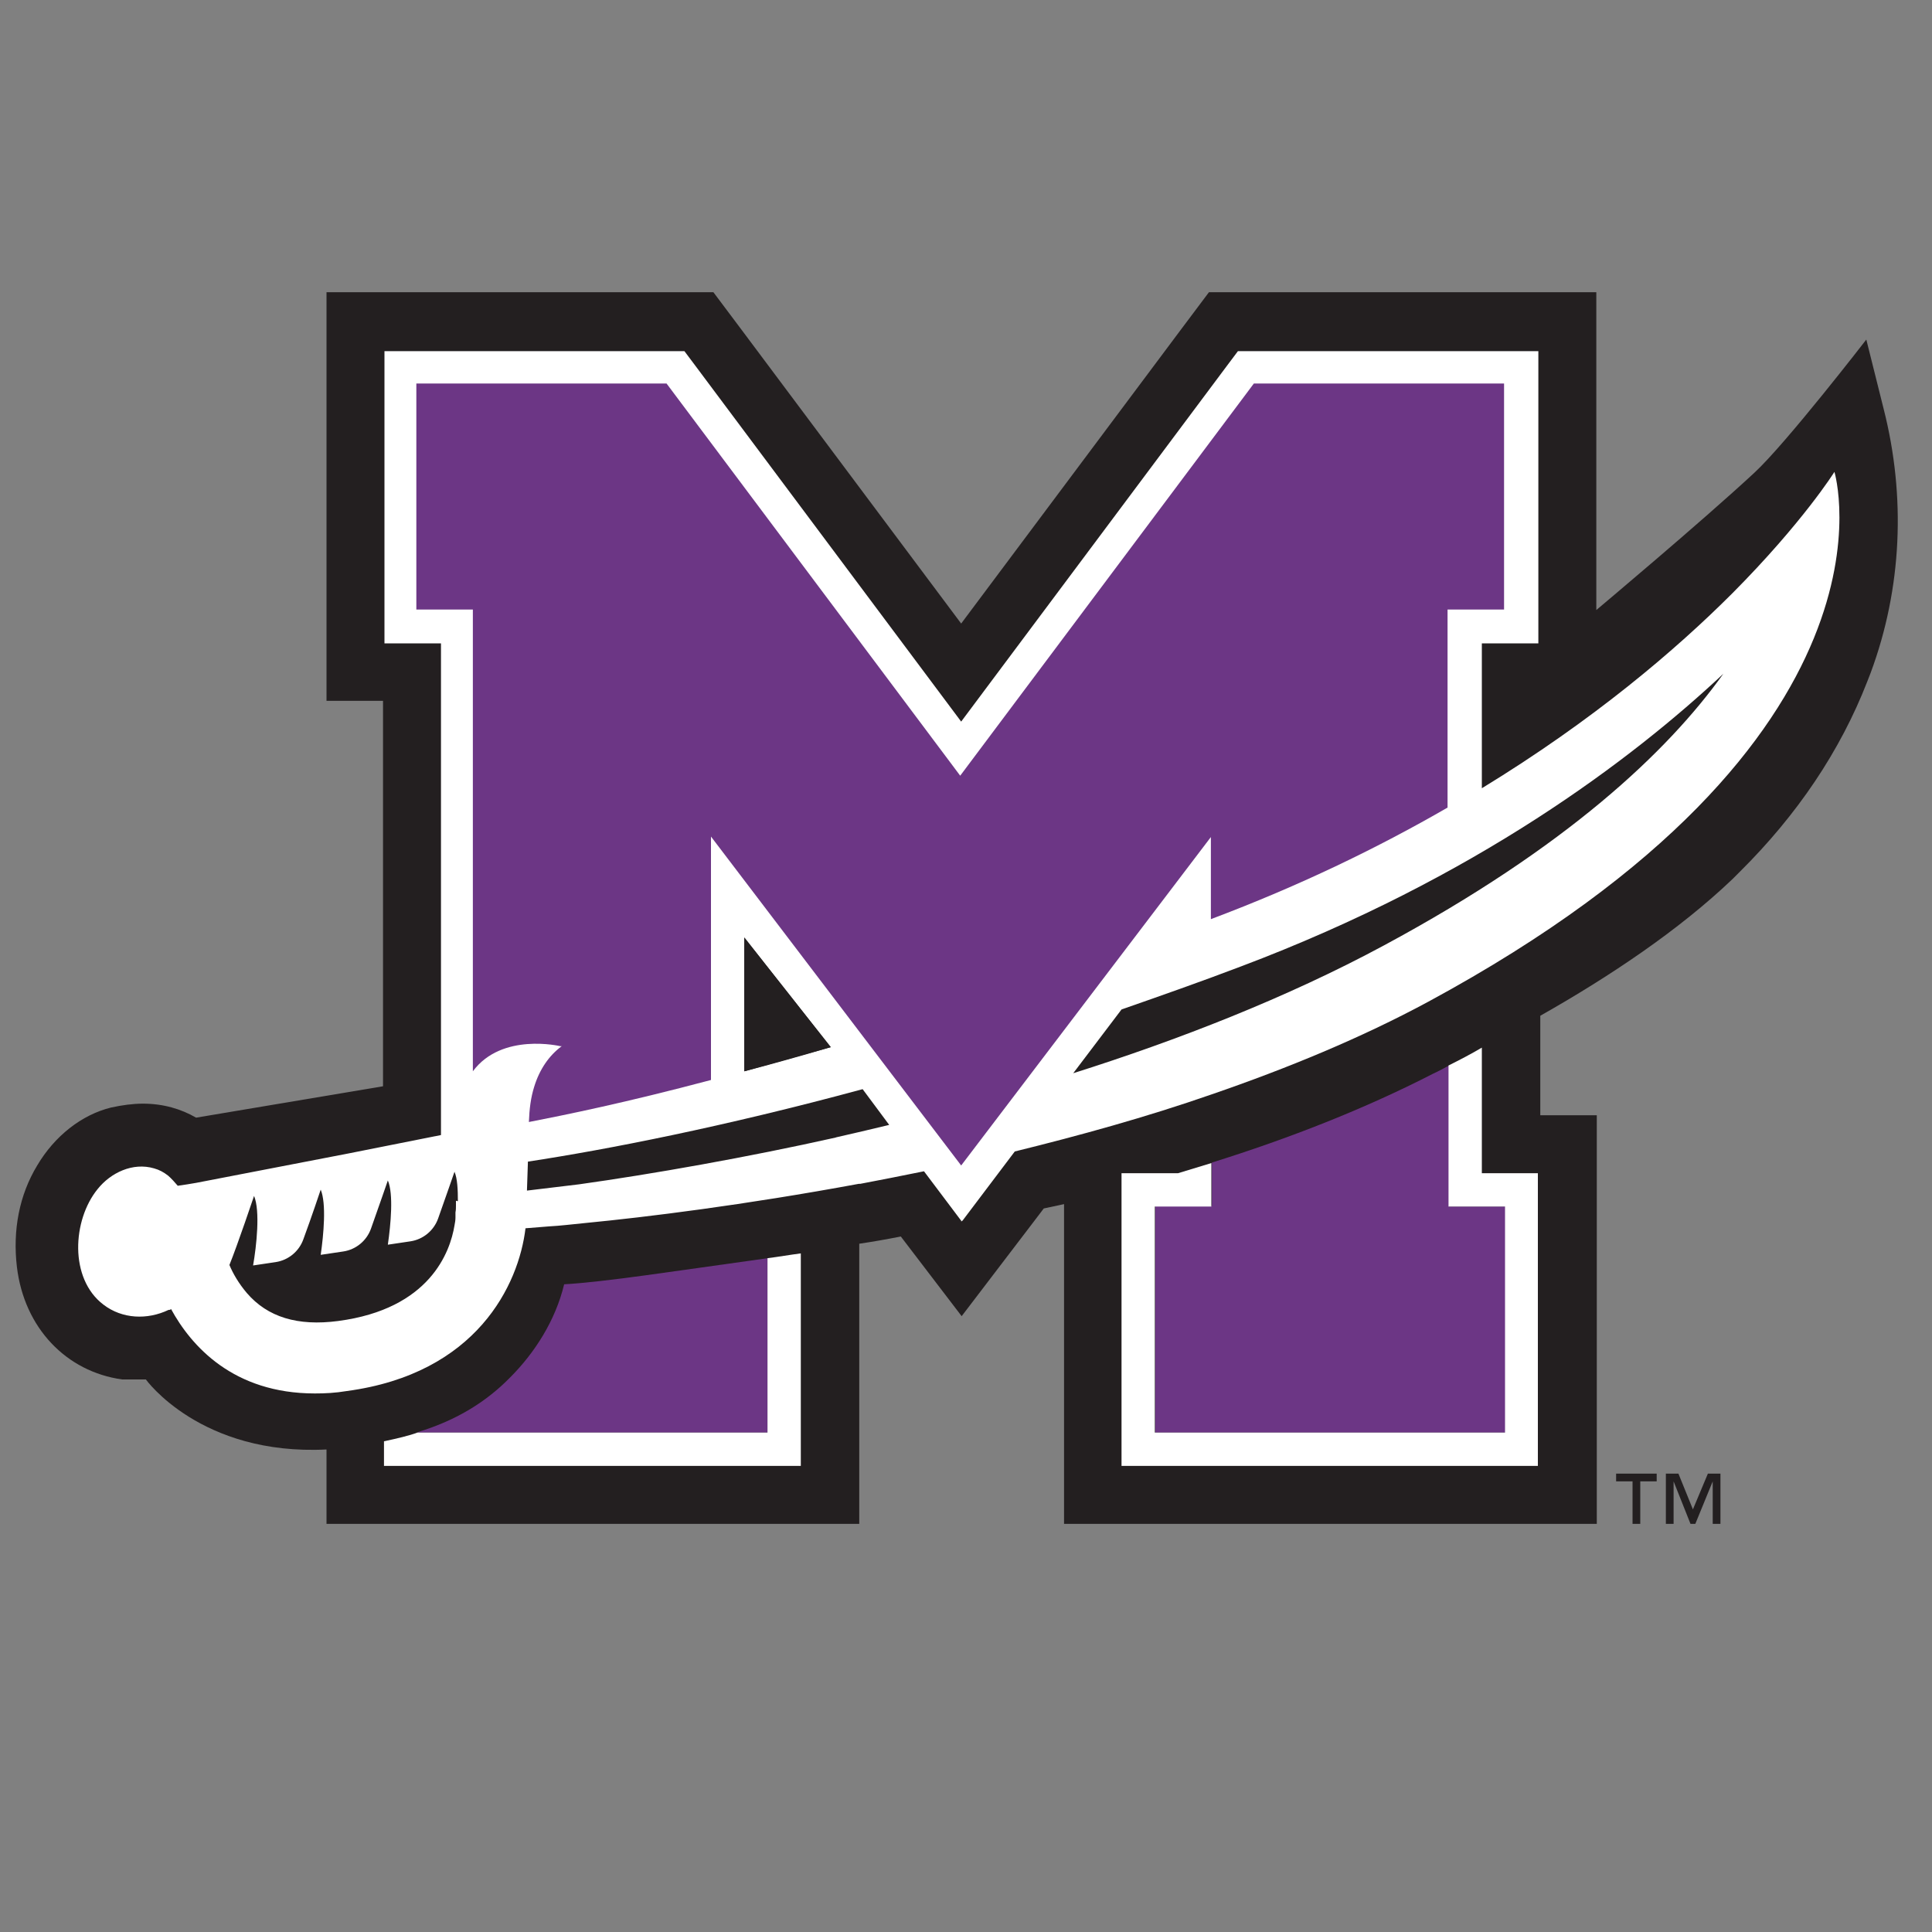 <svg viewBox="0 0 40 40" height="40" width="40" xmlns="http://www.w3.org/2000/svg" id="Layer_1"><rect x="0" y="0" width="40" height="40" fill="#808080" stroke="none"/><rect fill="none" height="0" width="0" y="24.08" x="25.08"></rect><path fill="#231f20" d="M39,8.47l-.36-1.44s-1.66,2.15-2.32,2.76c-1.1,1.02-3.27,2.84-3.27,2.84h0v-6.58h-8.02l-.57.76-4.56,6.1-4.56-6.1-.57-.76H6.76v8.46h1.17v7.98l-3.87.65c-.31-.18-.68-.29-1.1-.29-.21,0-.43.03-.66.08-.61.15-1.17.59-1.53,1.2-.37.61-.51,1.34-.42,2.1.15,1.26,1.02,2.17,2.18,2.33h.49s1.13,1.58,3.74,1.45v1.54h11.03v-5.8c.27-.04.56-.09.86-.15l1.26,1.65,1.51-1.98.19-.25c.14-.03.28-.06.42-.09v6.62h11.03v-8.46h-1.17v-2.06c1.45-.82,2.88-1.78,3.98-2.83h0c.05-.05.1-.1.15-.15,1.19-1.18,2.08-2.5,2.64-3.94.02-.06.05-.12.07-.18.65-1.75.73-3.65.27-5.46Z"></path><path fill="#fff" d="M19.9,25.27v.02s.03-.02.03-.02l1.08-1.43c1.34-.33,2.72-.71,4.07-1.18,0,0,0,0,0,0,1.57-.54,3.1-1.17,4.49-1.92,10.08-5.45,8.41-10.97,8.41-10.97,0,0-.65,1.04-2.11,2.51-1.18,1.18-2.88,2.63-5.19,4.04v-3h1.17v-6.05h-6.22l-.21.28-5.52,7.39-5.52-7.39-.21-.28h-6.21v6.05h1.17v10.18l-1.91.38-3.16.61c-.1.02-.25.04-.38.06-.05-.06-.14-.16-.2-.21-.09-.07-.18-.12-.29-.15-.44-.13-.9.09-1.17.43-.52.64-.59,1.85.12,2.39.39.3.91.32,1.35.11,0,0,0,0,0,0,0,0,0,0,.01,0,.01,0,.03,0,.04-.02.42.77,1.29,1.75,2.98,1.75.21,0,.42-.01.66-.05,2.69-.36,3.56-2.2,3.7-3.37h0s.5-.04.5-.04h0c.2-.01.45-.04.75-.07h0s0,0,0,0c1.24-.12,3.27-.37,5.65-.81.01,0,.02,0,.03,0,.43-.08.87-.17,1.32-.26l.76,1.01ZM35.68,13.95c-1.16,1.62-3.25,3.59-7.02,5.62-2.02,1.09-4.29,1.97-6.44,2.65l1-1.32c.8-.28,1.63-.57,2.47-.89,4.88-1.84,8.11-4.3,9.99-6.06ZM9.44,24.86s0,.06,0,.1c0,.05,0,.09-.01.14h0s0,.06,0,.11c0,.05-.01.11-.02.16-.09.55-.51,1.73-2.41,1.98-.84.11-1.46-.08-1.89-.58-.17-.2-.29-.41-.36-.58.17-.42.51-1.43.51-1.43.13.31.05,1.04-.02,1.44l.47-.07c.26-.04.48-.22.57-.47.17-.46.36-1.03.36-1.03.12.29.06.93,0,1.35l.47-.07c.26-.04.48-.22.57-.47.16-.45.35-1,.35-1,.12.28.06.91,0,1.33l.47-.07c.26-.04.48-.22.57-.47.16-.45.34-.97.34-.97.06.14.07.37.07.61ZM17.2,21.68c-.61.18-1.25.36-1.79.5v-2.77l1.79,2.27ZM17.31,23.55c-1.83.41-3.82.76-5.32.97l-1.08.13.02-.6c1.64-.25,4.05-.72,6.93-1.5l.55.74c-.38.09-.75.18-1.11.26Z"></path><polygon fill="#231f20" points="24.13 18.58 25.08 17.33 24.13 18.58 24.13 18.58"></polygon><path fill="#231f20" d="M17.2,21.68l-1.79-2.27v2.77c.53-.15,1.18-.33,1.79-.5Z"></path><path fill="#6c3685" d="M23.92,24.98h0v4.68h7.25v-4.68h-1.17v-2.92c-.11.06-.22.12-.33.17-1.42.73-2.98,1.34-4.58,1.84h0s0,0,0,0v.9h-1.16Z"></path><path fill="#6c3685" d="M8.65,29.66h7.24v-3.61c-1.95.27-3.35.49-4.21.54-.18.75-.61,1.42-1.12,1.93-.48.49-1.09.88-1.91,1.13h0Z"></path><path fill="#6c3685" d="M11.63,21.66c-.26.19-.46.48-.57.84-.07.22-.1.46-.11.73.77-.15,2-.4,3.77-.87v-5.04l5.18,6.81,4.22-5.55h0l.95-1.25v1.7s0,0,0,0c1.86-.7,3.48-1.49,4.9-2.31v-4.1h1.17v-4.68h-5.18l-6.08,8.12-3.04-4.06-3.04-4.06h-5.18v4.68h1.17v9.56c.6-.81,1.81-.52,1.81-.52Z"></path><path fill="#fff" d="M30.68,24.29v-2.6c-.22.13-.45.25-.69.37v2.92h1.17v4.68h-7.25v-4.68h1.17v-.9c-.23.07-.46.14-.69.21h-1.17v6.06h8.62v-6.06h-1.17Z"></path><path fill="#fff" d="M15.89,30.35h.69v-4.4c-.23.03-.46.07-.69.1v3.61h-7.25c-.15.06-.45.13-.69.18v.51h7.94Z"></path><path fill="#231f20" d="M34.3,30.67h-.34v.88h-.16v-.88h-.34v-.16h.84v.16ZM35.62,31.55h-.16v-.88h0l-.36.88h-.1l-.35-.88h0v.88h-.16v-1.04h.26l.3.74.31-.74h.26v1.04Z"></path></svg>